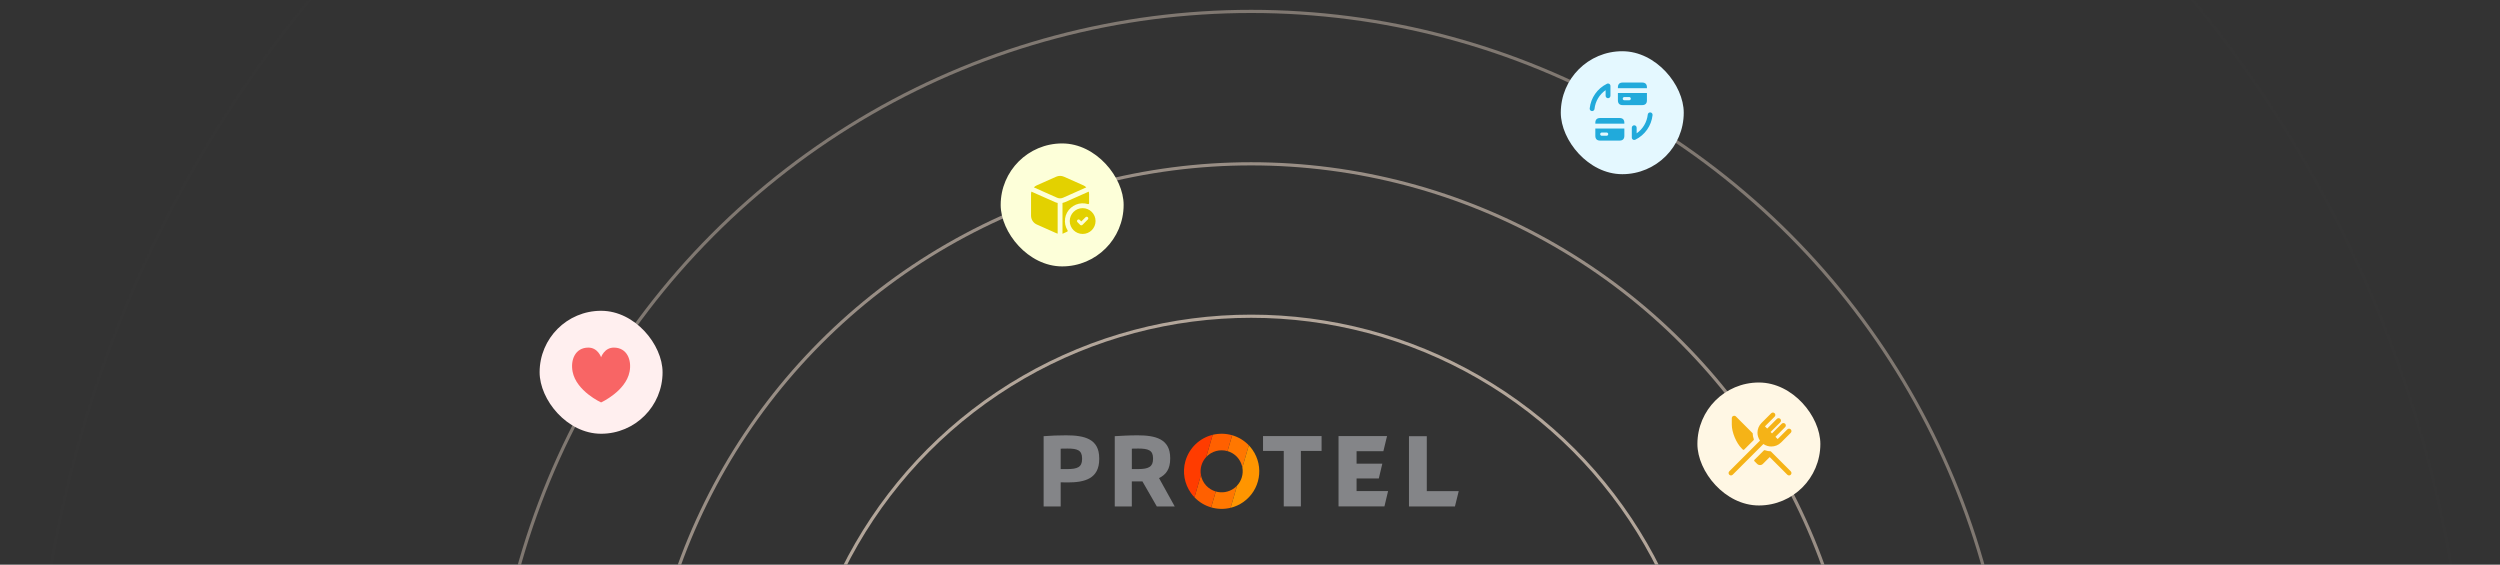 <svg width="1098" height="248" viewBox="0 0 1098 248" fill="none" xmlns="http://www.w3.org/2000/svg">
<rect x="0" y="0" width="1098" height="248" fill="#333333" stroke="none"/>
<g clip-path="url(#clip0_362_7432)">
<mask id="mask0_362_7432" style="mask-type:alpha" maskUnits="userSpaceOnUse" x="14" y="-197" width="1071" height="1072">
<rect width="1071" height="1071" transform="translate(14 -196.5)" fill="url(#paint0_radial_362_7432)"/>
</mask>
<g mask="url(#mask0_362_7432)">
<circle cx="549.5" cy="339" r="200.115" stroke="#FFEAD7" stroke-width="1.395"/>
<circle cx="549.5" cy="339" r="267.053" stroke="#FFEAD7" stroke-width="1.395"/>
<circle cx="549.5" cy="339" r="333.99" stroke="#FFEAD7" stroke-width="1.395"/>
<circle cx="549.5" cy="339" r="534.803" stroke="#FFEAD7" stroke-width="1.395"/>
</g>
<path d="M618.824 222.433V191.566H626.646V215.696H640.674L639.005 222.439L618.824 222.433ZM508.073 222.433L501.749 211.421H497.095V222.433H489.603V191.566C492.682 191.401 495.762 191.195 499.59 191.195C507.371 191.195 513.949 192.69 513.949 201.164V201.458C513.949 206.028 512.114 208.477 509.041 209.973L515.943 222.439L508.073 222.433ZM497.101 197.048V206.016H499.926C504.545 206.016 506.415 204.938 506.415 201.57V201.276C506.415 197.79 504.422 197.001 499.838 197.001C498.841 197.006 498.092 197.006 497.101 197.048ZM458.361 222.433V191.566C461.771 191.318 464.726 191.195 468.26 191.195C476.294 191.195 482.777 192.731 482.777 201.246V201.664C482.777 210.303 476.294 211.881 469.009 211.881C467.971 211.881 467.05 211.881 465.847 211.839V222.433H458.361ZM465.847 197.048V206.016H468.802C473.132 206.016 475.25 205.186 475.25 201.658V201.24C475.209 197.672 473.091 197.006 468.802 197.006C467.799 197.006 466.72 197.048 465.847 197.048ZM587.883 222.421V191.53H609.185L607.58 198.161H595.805V203.649H607.114L605.569 210.144H595.805V215.685H609.645L608.04 222.415H587.883V222.421ZM563.826 222.421V198.049H554.724V191.53H580.438V198.049H571.348V222.421H563.826Z" fill="#848588"/>
<path d="M531.93 222.839L533.965 215.861C536.655 216.644 539.551 216.167 541.846 214.566C542.383 214.189 542.873 213.759 543.321 213.282L540.478 223.027C537.664 223.716 534.714 223.651 531.93 222.839ZM544.123 201.705C542.92 199.98 541.156 198.72 539.127 198.137L541.162 191.153C543.952 191.954 546.471 193.479 548.477 195.575L545.639 205.327C545.397 204.025 544.878 202.789 544.123 201.705Z" fill="#FF7700"/>
<path d="M543.326 213.282L540.483 223.027C542.471 222.544 544.353 221.691 546.028 220.519C553.508 215.29 555.319 205.003 550.087 197.536C549.603 196.841 549.066 196.188 548.482 195.581L545.65 205.333C546.164 208.2 545.302 211.144 543.326 213.282Z" fill="#FF9500"/>
<path d="M524.609 218.417L527.446 208.671C528.078 212.11 530.602 214.889 533.965 215.861L531.93 222.839C529.139 222.044 526.615 220.513 524.609 218.417ZM532.608 190.97C535.428 190.287 538.372 190.346 541.156 191.159L539.121 198.143C535.764 197.165 532.142 198.166 529.765 200.722L532.608 190.97Z" fill="#FF6000"/>
<path d="M523.004 216.462C523.488 217.157 524.025 217.81 524.609 218.417L527.446 208.671C526.921 205.804 527.783 202.859 529.765 200.716L532.608 190.971C526.797 192.39 522.214 196.836 520.615 202.583L520.609 202.589C519.288 207.335 520.167 212.428 523.004 216.462Z" fill="#FF3C00"/>
<rect x="685.5" y="22.5" width="54" height="54" rx="27" fill="#E4F8FF"/>
<path d="M699.251 48.795C699.213 48.795 699.173 48.793 699.134 48.789C698.55 48.725 698.129 48.2 698.193 47.617C698.707 42.918 701.544 38.871 705.779 36.791C706.109 36.63 706.499 36.649 706.809 36.843C707.121 37.038 707.311 37.379 707.311 37.746V42.067C707.311 42.653 706.835 43.129 706.248 43.129C705.662 43.129 705.186 42.653 705.186 42.067V39.6C702.462 41.496 700.675 44.472 700.307 47.848C700.247 48.392 699.785 48.795 699.251 48.795ZM718.221 61.366C722.458 59.286 725.294 55.239 725.807 50.54C725.87 49.956 725.45 49.432 724.866 49.368C724.281 49.306 723.758 49.725 723.695 50.309C723.326 53.685 721.54 56.661 718.815 58.558V56.092C718.815 55.505 718.339 55.029 717.753 55.029C717.166 55.029 716.69 55.505 716.69 56.092V60.413C716.69 60.78 716.88 61.121 717.192 61.315C717.363 61.421 717.557 61.475 717.753 61.475C717.912 61.475 718.072 61.438 718.221 61.366ZM711.292 51.833H702.792C701.375 51.833 700.667 52.542 700.667 53.958V54.312H713.417V53.958C713.417 52.542 712.708 51.833 711.292 51.833ZM700.667 56.438V59.625C700.667 61.042 701.375 61.75 702.792 61.75H711.292C712.708 61.75 713.417 61.042 713.417 59.625V56.438H700.667ZM705.625 59.625H703.5C703.103 59.625 702.792 59.313 702.792 58.917C702.792 58.52 703.103 58.208 703.5 58.208H705.625C706.022 58.208 706.333 58.52 706.333 58.917C706.333 59.313 706.022 59.625 705.625 59.625ZM721.208 36.25H712.708C711.292 36.25 710.583 36.958 710.583 38.375V38.729H723.333V38.375C723.333 36.958 722.625 36.25 721.208 36.25ZM710.583 40.854V44.042C710.583 45.458 711.292 46.167 712.708 46.167H721.208C722.625 46.167 723.333 45.458 723.333 44.042V40.854H710.583ZM715.542 44.042H713.417C713.02 44.042 712.708 43.73 712.708 43.333C712.708 42.937 713.02 42.625 713.417 42.625H715.542C715.938 42.625 716.25 42.937 716.25 43.333C716.25 43.73 715.938 44.042 715.542 44.042Z" fill="#21AADB"/>
<rect x="237" y="136.5" width="54" height="54" rx="27" fill="#FFEFEF"/>
<path d="M276.509 163.242C274.847 171.813 264 176.75 264 176.75C264 176.75 253.152 171.813 251.489 163.242C250.469 157.983 252.698 152.694 258.363 152.667C262.583 152.647 264 156.9 264 156.9C264 156.9 265.417 152.645 269.635 152.667C275.313 152.694 277.529 157.985 276.509 163.242Z" fill="#F86565"/>
<rect x="439.5" y="63" width="54" height="54" rx="27" fill="#FDFFD9"/>
<path d="M463.43 88.796C463.784 88.952 464.152 89.051 464.521 89.136V102.622C464.294 102.566 464.067 102.481 463.855 102.382L455.355 98.599C453.825 97.919 452.833 96.403 452.833 94.718V85.282C452.833 84.9 452.89 84.517 452.989 84.163L463.43 88.796ZM477.101 82.293C476.732 81.925 476.307 81.613 475.812 81.401L467.312 77.618C466.207 77.123 464.96 77.123 463.855 77.618L455.355 81.401C454.859 81.613 454.434 81.925 454.066 82.293L464.28 86.841C465.102 87.209 466.051 87.209 466.887 86.841L477.101 82.293ZM467.792 95.916C468.313 92.26 471.518 89.426 475.208 89.297C476.109 89.266 476.968 89.381 477.772 89.63C478.051 89.717 478.333 89.527 478.333 89.235V85.282C478.333 84.9 478.277 84.517 478.177 84.163L467.737 88.796C467.382 88.938 467.014 89.051 466.646 89.136V102.622C466.673 102.639 466.673 102.639 466.7 102.656L468.689 101.763C468.925 101.656 469.003 101.369 468.866 101.148C467.939 99.657 467.514 97.86 467.792 95.916ZM481.167 97.083C481.167 100.214 478.631 102.75 475.5 102.75C472.369 102.75 469.833 100.214 469.833 97.083C469.833 93.953 472.369 91.417 475.5 91.417C478.631 91.417 481.167 93.953 481.167 97.083ZM477.767 95.397C477.497 95.128 477.044 95.128 476.775 95.397L474.905 97.253L474.225 96.588C473.956 96.304 473.502 96.304 473.233 96.588C472.95 96.857 472.95 97.31 473.233 97.579L474.409 98.769C474.537 98.897 474.721 98.968 474.905 98.968C475.103 98.968 475.273 98.897 475.415 98.769L477.767 96.403C478.05 96.12 478.05 95.681 477.767 95.397Z" fill="#E3D100"/>
<rect x="745.5" y="168" width="54" height="54" rx="27" fill="#FFF7E4"/>
<path d="M770.175 193.32L766.047 197.448C765.881 197.614 765.612 197.614 765.446 197.448L764.921 196.922C762.547 194.548 760.604 189.857 760.604 186.5V183.667C760.604 183.242 760.859 182.845 761.256 182.689C761.653 182.519 762.12 182.618 762.418 182.916L769.77 190.268C769.783 191.169 769.96 192.046 770.267 192.879C770.325 193.034 770.291 193.204 770.175 193.32ZM786.501 206.999L777.718 198.216C776.831 198.203 775.955 198.039 775.135 197.733C774.981 197.676 774.811 197.709 774.694 197.825L770.554 201.953C770.388 202.119 770.386 202.388 770.554 202.555L771.755 203.755C772.081 204.081 772.534 204.265 773.002 204.265C773.469 204.265 773.922 204.081 774.248 203.755L777.252 200.752L785.001 208.501C785.213 208.713 785.482 208.812 785.752 208.812C786.021 208.812 786.29 208.713 786.502 208.501C786.912 208.09 786.912 207.41 786.501 206.999ZM786.501 188.582C786.288 188.37 786.019 188.271 785.75 188.271C785.481 188.271 785.212 188.37 784.999 188.582L780.749 192.832L779.772 191.855L784.022 187.605C784.319 187.308 784.404 186.868 784.263 186.5C784.22 186.344 784.135 186.217 784.022 186.103C783.611 185.692 782.931 185.692 782.52 186.103L778.27 190.353L777.647 189.73L781.897 185.48C782.308 185.069 782.308 184.389 781.897 183.978C781.783 183.865 781.656 183.78 781.5 183.737C781.132 183.596 780.693 183.681 780.395 183.978L776.145 188.228L775.168 187.251L779.418 183.001C779.828 182.59 779.828 181.91 779.418 181.499C779.205 181.287 778.936 181.188 778.667 181.188C778.398 181.188 778.128 181.287 777.916 181.499L773.666 185.749C772.518 186.897 771.881 188.427 771.881 190.042C771.881 191.274 772.263 192.422 772.929 193.428C772.943 193.456 772.972 193.484 772.986 193.513L767.248 199.25L759.499 206.999C759.088 207.41 759.088 208.09 759.499 208.501C759.712 208.713 759.981 208.812 760.25 208.812C760.519 208.812 760.788 208.713 761.001 208.501L768.75 200.752L774.488 195.014C774.516 195.028 774.544 195.057 774.573 195.071C775.607 195.751 776.768 196.105 777.958 196.105C779.517 196.105 781.061 195.524 782.251 194.334L786.501 190.084C786.912 189.673 786.912 188.993 786.501 188.582Z" fill="#F5B317"/>
</g>
<defs>
<radialGradient id="paint0_radial_362_7432" cx="0" cy="0" r="1" gradientUnits="userSpaceOnUse" gradientTransform="translate(535.5 535.5) rotate(90) scale(535.5 535.5)">
<stop/>
<stop offset="1" stop-opacity="0"/>
</radialGradient>
<clipPath id="clip0_362_7432">
<rect width="1098" height="248" fill="white"/>
</clipPath>
</defs>
</svg>
